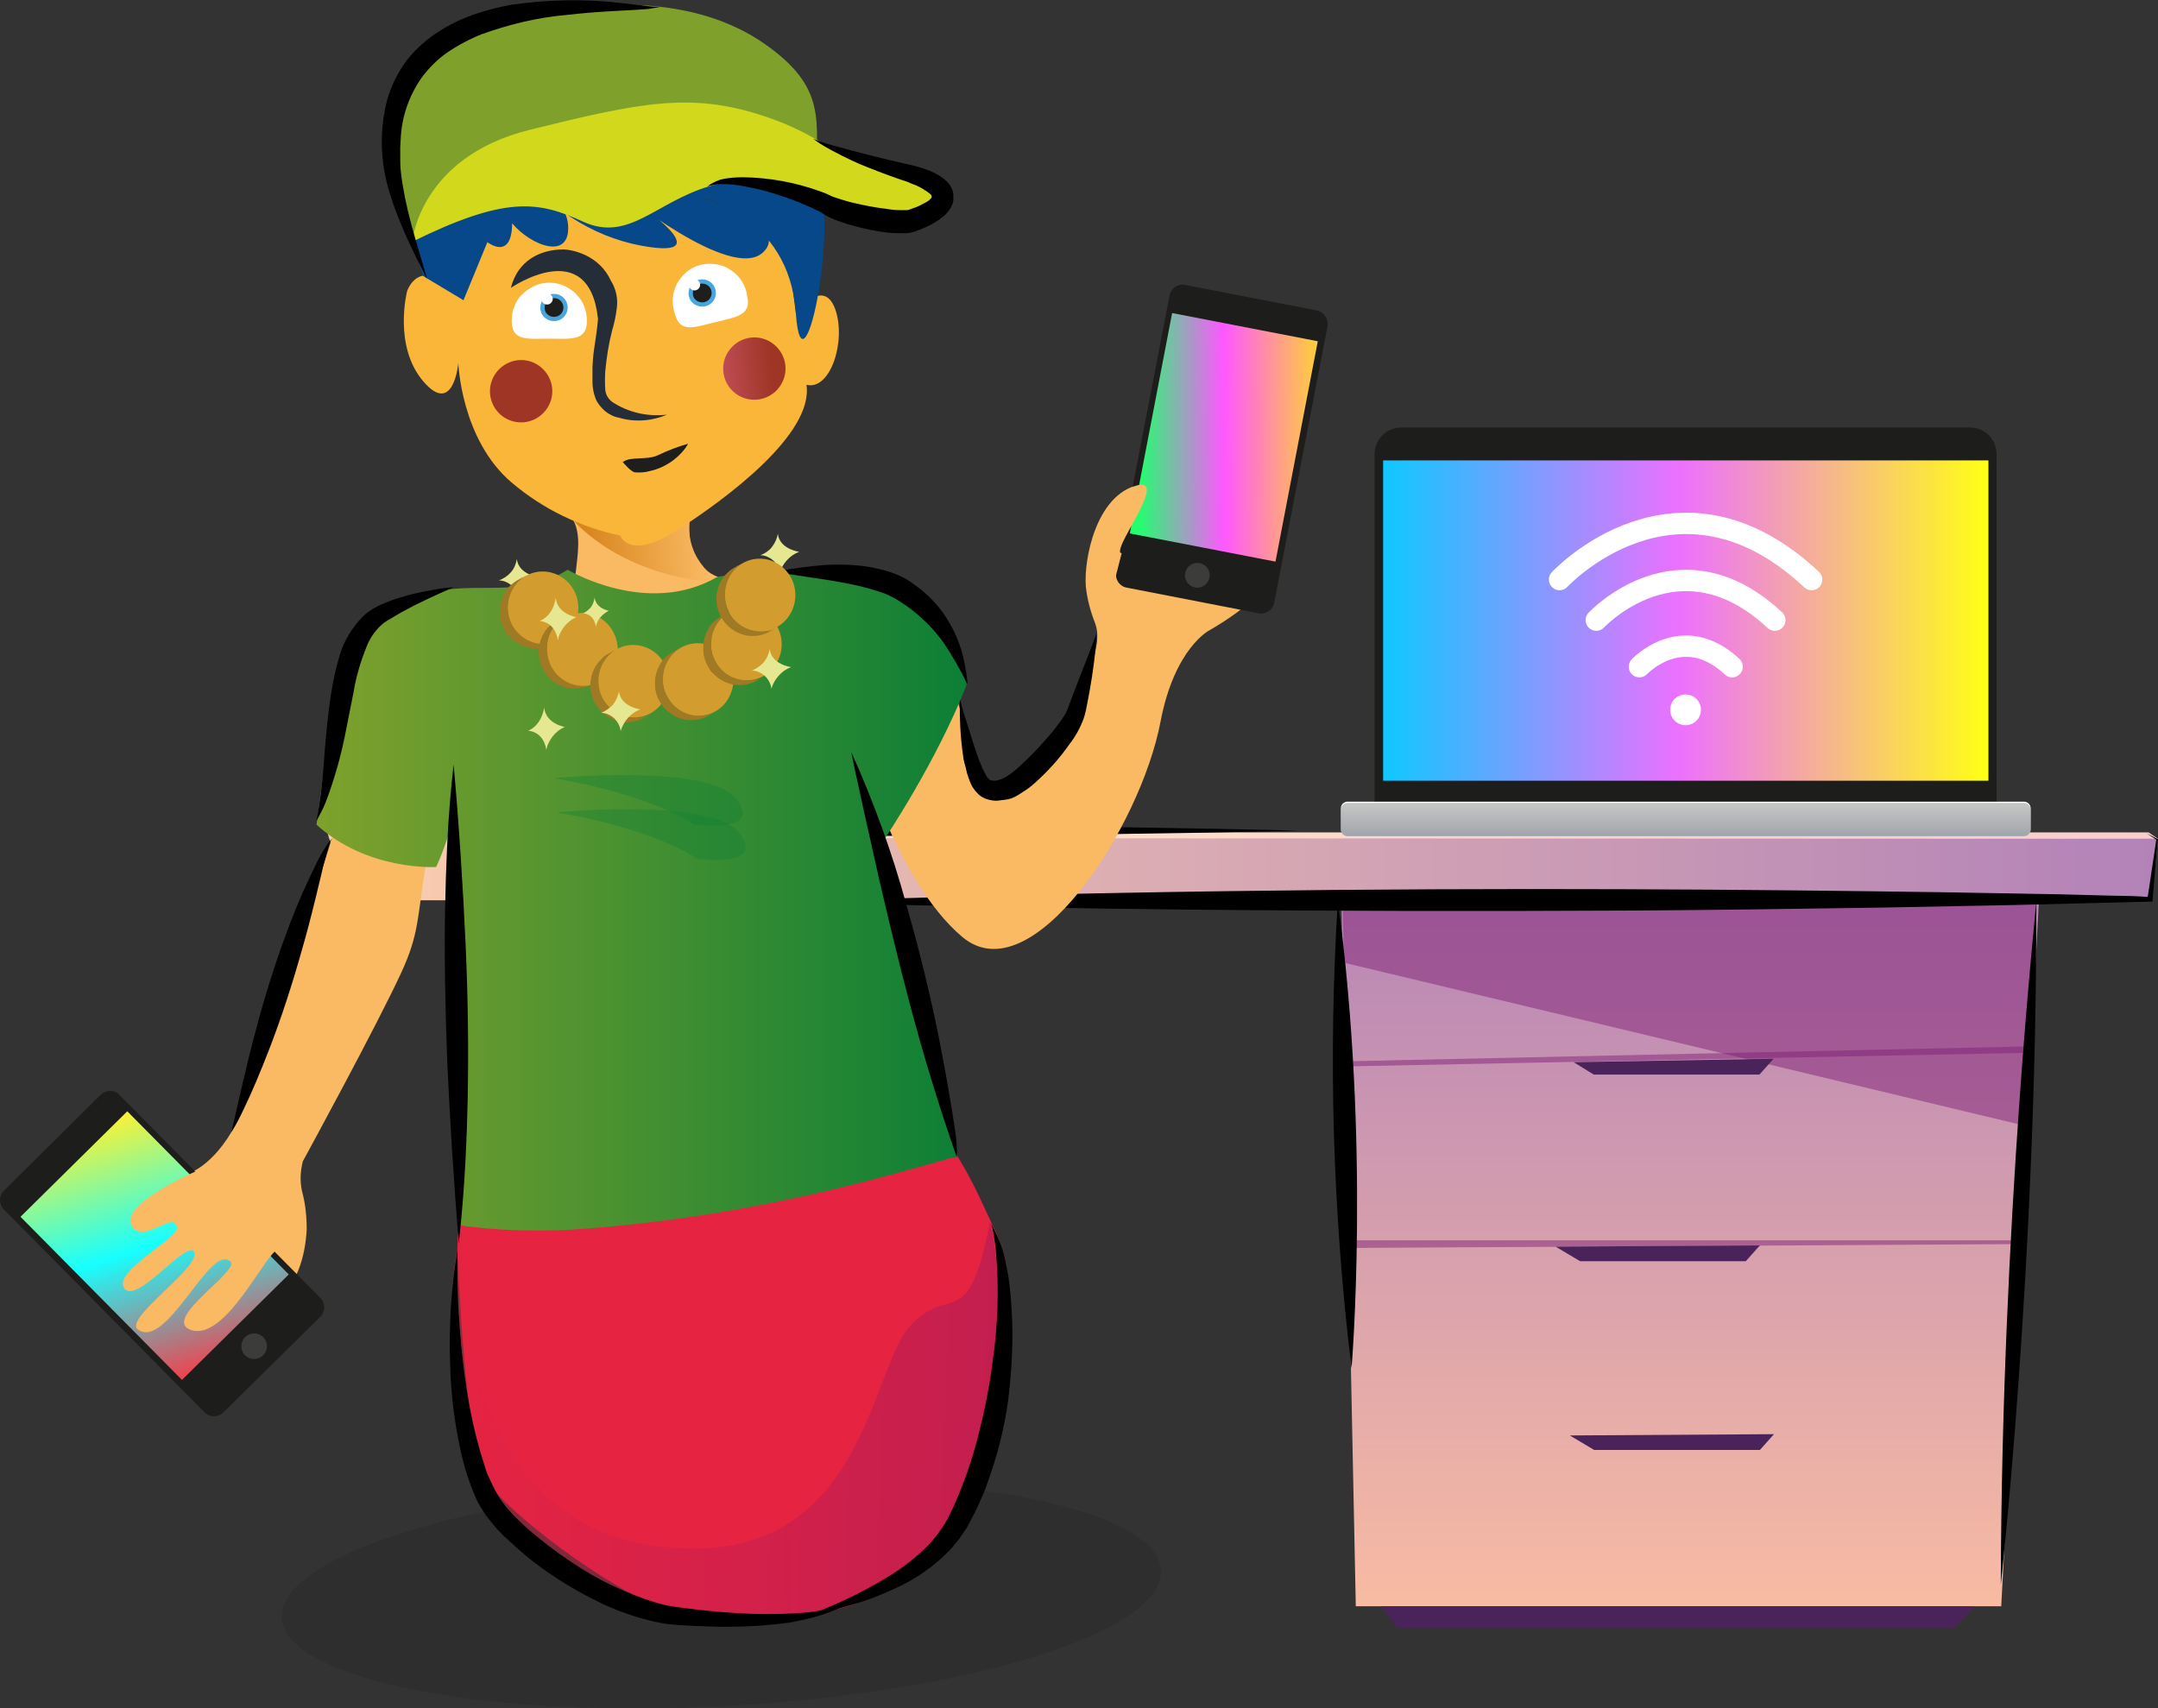 <svg xmlns="http://www.w3.org/2000/svg" xmlns:xlink="http://www.w3.org/1999/xlink" id="Layer_1" x="0px" y="0px" viewBox="0 0 505.2 400" style="enable-background:new 0 0 505.2 400;" xml:space="preserve">
<rect x="0" y="0" width="505.2" height="400" fill="#333333" stroke="none"/>
<style type="text/css">
	.st0{fill:url(#SVGID_1_);}
	.st1{fill:#4B235B;}
	.st2{fill:url(#SVGID_2_);}
	.st3{fill:url(#SVGID_3_);}
	.st4{opacity:0.5;}
	.st5{fill:#7F2175;}
	.st6{opacity:0.1;}
	.st7{fill:#E62442;}
	.st8{opacity:0.49;fill:url(#SVGID_4_);enable-background:new    ;}
	.st9{fill:#FAB963;}
	.st10{fill:url(#SVGID_5_);}
	.st11{fill:url(#SVGID_6_);}
	.st12{fill:#FAB638;}
	.st13{fill:#064889;}
	.st14{fill:url(#SVGID_7_);}
	.st15{fill:#D2D81B;}
	.st16{fill:#FFFFFF;}
	.st17{fill:#1E1E1C;stroke:#48A6DD;stroke-miterlimit:10;}
	.st18{fill:#252D38;}
	.st19{fill:#1E1E1C;}
	.st20{fill:url(#SVGID_8_);}
	.st21{fill:url(#SVGID_9_);}
	.st22{opacity:0.35;fill:#0C7F36;enable-background:new    ;}
	.st23{fill:#E6E891;}
	.st24{fill:#9F7924;}
	.st25{fill:#D29D2E;}
	.st26{fill:#1D1D1B;}
	.st27{fill:url(#SVGID_10_);}
	.st28{fill:#3C3C3B;}
	.st29{fill:url(#SVGID_11_);}
	.st30{fill:url(#SVGID_12_);}
	.st31{opacity:0.6;}
	.st32{fill:#9D9D9C;}
	.st33{fill:url(#SVGID_13_);}
	.st34{fill:none;stroke:#FFFFFF;stroke-width:5;stroke-linecap:round;stroke-miterlimit:10;}
</style>
<linearGradient id="SVGID_1_" gradientUnits="userSpaceOnUse" x1="193.512" y1="-24.097" x2="193.512" y2="151.759" gradientTransform="matrix(1 0 0 -1 202.4 351.998)">
	<stop offset="0" style="stop-color:#F8BBA3"></stop>
	<stop offset="1" style="stop-color:#B382B8"></stop>
</linearGradient>
<path class="st0" d="M313.8,200.2l3.6,175.9h151.1l9.4-175.9H313.8z"></path>
<path class="st1" d="M323.3,376.1l3.8,5.1h130.4l4.8-5.1H323.3z"></path>
<linearGradient id="SVGID_2_" gradientUnits="userSpaceOnUse" x1="-126.054" y1="149.706" x2="302.782" y2="149.706" gradientTransform="matrix(1 0 0 -1 202.4 351.998)">
	<stop offset="0" style="stop-color:#FBCFAE"></stop>
	<stop offset="1" style="stop-color:#B382B8"></stop>
</linearGradient>
<path class="st2" d="M76.3,193.8l5.2,17h422.2l1.5-14.4L76.3,193.8z"></path>
<linearGradient id="SVGID_3_" gradientUnits="userSpaceOnUse" x1="-126.054" y1="156.329" x2="302.782" y2="156.329" gradientTransform="matrix(1 0 0 -1 202.4 351.998)">
	<stop offset="0" style="stop-color:#FEE8CA"></stop>
	<stop offset="1" style="stop-color:#F9CDCC"></stop>
</linearGradient>
<path class="st3" d="M76.3,196.2l59.8-1.3H503l2.2,1.5L76.3,196.2z"></path>
<g class="st4">
	<path class="st5" d="M474.9,245l-159.9,3.5l0,1.2l159.8-3.2V245z"></path>
</g>
<g class="st4">
	<path class="st5" d="M472.6,290.4H315.9l0,1.8l156.6-0.9L472.6,290.4z"></path>
</g>
<g class="st4">
	<path class="st5" d="M314.3,210.9l162.6,0.2l-2.8,52.5l-159.5-38.2L314.3,210.9z"></path>
</g>
<path class="st1" d="M364.2,291.9l5.7,3.4h38.8l3.3-3.7L364.2,291.9z"></path>
<path class="st1" d="M368.4,248.7l4.7,2.9h38.8l3.3-3.7L368.4,248.7z"></path>
<path class="st1" d="M367.5,336.1l5.7,3.4h38.8l3.3-3.7L367.5,336.1z"></path>
<path d="M468.4,371c0,0,8.5-76.3,8.3-159.8C476.8,211.2,468.6,286.2,468.4,371z"></path>
<path d="M316.4,320.4c0,0,4.5-52.6-3.2-109.5C310.9,247.5,312,284.1,316.4,320.4L316.4,320.4z"></path>
<path d="M502.5,195.1l2.3,1.5l-2,13.4l-1.6-0.1l-2.3-0.1l-5-0.1l-11.5-0.3l-28.2-0.5c-21-0.3-46.2-0.6-74.3-0.7  c-56.3-0.2-124.5,0.4-194.9,3c0,0,37,1.2,95.3,1.8c29.2,0.3,63.7,0.4,101.5,0.2c18.9-0.1,38.7-0.4,59.1-0.7l31-0.6l32-0.8  c0.4-4.8,0.8-9.7,1.3-14.6L502.5,195.1z"></path>
<path d="M304.1,194.5c0,0-108.3-3-226.1,0C78,194.5,184.4,197.3,304.1,194.5z"></path>
<path class="st6" d="M170.3,399.4c56.8-3.1,102.3-17.3,101.5-31.8C271,353.2,224.3,344,167.5,347c-56.8,3.1-102.3,17.3-101.5,31.8  C66.8,393.3,113.5,402.5,170.3,399.4z"></path>
<path class="st7" d="M107.2,295.2c0,0,1.6,42.6,6.6,51.2c5,8.6,40.7,35.3,54.3,33.3c13.6-2,28.2,1.3,46.7-11.6  c18.5-12.9,23.8-68,18.5-79.2c-3.2-6.8-5.2-11.7-9.1-18.1c0,0-96.4,16.2-107.5,9.3C105.5,273.1,107.2,295.2,107.2,295.2z"></path>
<linearGradient id="SVGID_4_" gradientUnits="userSpaceOnUse" x1="-94.995" y1="22.777" x2="33.6" y2="17.634" gradientTransform="matrix(1 0 0 -1 202.4 351.998)">
	<stop offset="0" style="stop-color:#E62442"></stop>
	<stop offset="1" style="stop-color:#9E195D"></stop>
</linearGradient>
<path class="st8" d="M231.8,285.9c0,0,20.8,94.9-60.7,94.1s-63.9-88.5-63.9-88.5s-1.1,62.2,43.5,70c51,8.9,52.4-39.7,62.1-50.7  C222.4,299.9,226.5,313.2,231.8,285.9z"></path>
<g>
	<path d="M236.8,306.2l-0.2-2.8c-0.1-0.9-0.2-1.9-0.3-2.8c-0.2-1.9-0.6-3.7-1-5.6c-0.6-3-1.9-5.9-3.3-8.6c0,0.1,0.1,0.2,0.1,0.3   c0.3,1,0.4,1.9,0.6,2.9c0.2,1.1,0.4,2.5,0.5,4c0.7,8.4,0.4,16.8-0.8,25.1c-0.7,5.6-1.8,11.2-3.2,16.7c-1.5,6.2-3.6,12.1-6.2,17.9   c-0.4,0.7-0.7,1.5-1.1,2.2c-0.4,0.7-0.8,1.4-1.2,2l-1.4,2l-1.6,1.9c-2.4,2.5-5.1,4.7-7.9,6.6c-6.2,4-12.9,7.3-19.8,9.9   c0,0,0.9-0.1,2.4-0.4c1.6-0.3,3.9-0.8,6.9-1.7c3.6-1,7.1-2.4,10.5-4c4.6-2.1,8.8-5,12.3-8.6c0.5-0.5,1-1,1.4-1.6   c0.5-0.6,1-1.1,1.4-1.8l1.3-1.9c0.4-0.6,0.7-1.3,1.1-2c0.7-1.3,1.4-2.7,2-4.1c0.6-1.4,1.3-2.8,1.8-4.4c2.3-6.3,4-12.8,4.9-19.4   C236.9,320.6,237.3,313.4,236.8,306.2z"></path>
</g>
<path d="M199.3,375l-0.8,0.3c-0.5,0.2-1.3,0.5-2.3,0.8c-3,0.9-6.1,1.4-9.2,1.6c-4.9,0.3-9.7,0.3-14.6,0c-2.8-0.2-5.8-0.4-9-0.8  c-1.6-0.2-3.3-0.4-4.9-0.6l-2.4-0.4l-2.4-0.6c-7.1-2.2-13.9-5.4-20-9.6c-3.5-2.3-6.7-4.8-9.9-7.5c-3.1-2.8-6.2-5.8-8-9.5  c-0.5-0.9-0.9-1.9-1.4-2.9c-0.5-1-0.8-2.1-1.1-3.1c-0.7-2.1-1.3-4.3-1.9-6.6c-1.1-4.5-2-9.2-2.6-13.9c-1.3-9.8-1.9-19.7-1.7-29.6  l-0.5,3.3c-0.3,2.1-0.7,5.3-1,9.4c-0.3,4.9-0.4,9.9-0.2,14.8c0.2,6.5,1,13,2.4,19.4c0.8,3.8,2,7.5,3.5,11c0.4,1,0.9,1.9,1.5,2.8  c0.3,0.5,0.6,0.9,0.9,1.4l1,1.3c1.3,1.7,2.8,3.3,4.4,4.7c3.2,3,6.6,5.8,10.3,8.2c3.8,2.6,7.8,4.8,12,6.8c4.4,2,9,3.5,13.8,4.4  c1.2,0.2,2.5,0.3,3.7,0.4l3.6,0.2c2.4,0.1,4.9,0.2,7.4,0.2c5,0,10-0.3,15-1C189.9,379,195,377.7,199.3,375z"></path>
<path class="st9" d="M295.4,133.7c-3.4-3.1-8.6,4.4-10,1.5c-2.8-1.8,13.3-11.8,10.3-15.7c-3.1-4.1-12.7,11.9-15.2,10.2  c-3.1-2.9,14.5-17.4,10.6-19.6c-7.1-4.1-14.1,20.7-19.1,18.3c-4.6-1,15-16.4,7.3-18.2c-8.5-2-13.9,18.6-16.7,19.3  c-3.1,0.2,11-17.6,3.8-15.9c-9.9,2.4-12.4,17.5-11.9,23.7c0.3,3,1.1,5.9,2.2,8.7c0.8,2.2-0.1,6.7-1.8,12.4  c-3,9.9-13.1,29.8-20.2,28.8c-9.3-1.4-7.7-29.8-19.4-40.4c-9.5-8.6-21.6-12.3-38.2-10.8c-19.9,1.9-15.3-16.6-15.3-16.6  s-15.5-0.8-27.9,1.9c2.4,3.6,1.2,9.2,0.9,12.6c-0.3,3.7-8.9,6.8-12.9,7.7c-4,0.9-14.4,0-24.3,1.8c-17.5,3-12.7,27.9-17.2,43.8  c-4.6,16.3-10.1,31-10.1,31c-6.1,12.8-10.4,26.4-12.9,40.3c-5.3,13.3-12.5,15.9-12.5,15.9s-18.1,7.9-14,12.8c2.9,3.5,9-3.4,10.1-0.5  c2.6,2.1-14.6,10.4-12.2,14.6c2.6,4.4,14.1-10.5,16.3-8.6c2.7,3.2-16.6,15.8-13,18.4c6.5,4.8,16.6-19.1,21.2-16.2  c4.4,1.5-16.3,13.7-8.8,16.3c8.2,2.9,16.1-17.1,19-17.5c3.1,0.2-6.4,14.5,0.2,11.1c5.8-3,7.8-10.8,8.1-17c0-3-0.3-6-1.1-8.9  c-0.5-2.3-0.4-4.7,0.2-7c0.4-0.7,0.6-1.1,0.6-1.1S88.3,240,94,227.6c4.1-8.9,3.7-12.8,5.5-24c0.5-3.3,5.4-20.3,5.8-23.6  c0.4-3.5,0.1-6.6,3.2-6.2c4,0.6-0.4,24.3,2.3,38.9c2.8,15.2,0.6,35.1,0.1,59.9l38.6-1.5c13.1-8.8,27.6-17.2,40.1-22.1  c6.9-3.2,14-5.8,21.2-8c-4.4-13-8.8-23.3-10.3-29.9c-4.1-17.7,0.6-23.7-4.9-39.4c-1.2-3.5,3.2-5.8,4.3-0.1c0,0,9.2,34.2,25.4,47.8  s41.7-25.6,46.4-50.5c3.3-17.2,11.4-21.3,11.4-21.3S300.1,138.1,295.4,133.7z"></path>
<linearGradient id="SVGID_5_" gradientUnits="userSpaceOnUse" x1="-37.306" y1="224.312" x2="-70.432" y2="220.999" gradientTransform="matrix(1 0 0 -1 202.4 351.998)">
	<stop offset="0" style="stop-color:#FAB963"></stop>
	<stop offset="1" style="stop-color:#D17C10"></stop>
</linearGradient>
<path class="st10" d="M134.4,122c0,0,11.1,13.3,34.6,14.4c0,0-8.6-4.5-7.6-14.6C161.9,117.6,134.4,122,134.4,122z"></path>
<linearGradient id="SVGID_6_" gradientUnits="userSpaceOnUse" x1="-128.308" y1="141.26" x2="23.858" y2="141.26" gradientTransform="matrix(1 0 0 -1 202.4 351.998)">
	<stop offset="0" style="stop-color:#7FA12C"></stop>
	<stop offset="1" style="stop-color:#0C7F36"></stop>
</linearGradient>
<path class="st11" d="M224,270.8c-7.7-28.5-23.4-91.8-23.4-91.8l6.5,17.4c0,0,12.2-18.1,19.2-36.1c-11.7-35.6-58.4-25.2-58.4-25.2  c-16.4,9.5-35-1.7-35-1.7c-12.5,7.8-22.1,1.2-38.2,6.9c-13.8,4.9-15.8,16.8-20.6,52.8c12,10.9,28,9.9,28,9.9s2.2-4.4,4.1-11.8  c1.9-7.4,1.2,95.7,1.2,95.7c8.8,1.2,17.7,1.5,26.6,1C180.4,284.8,215.4,272.8,224,270.8z"></path>
<path class="st12" d="M126.2,33.9c0,0,1.4,4.4,46.9,18.7c14.1,2.6,12.2,12.9,12.2,12.9l1,7.7c0,0,6.4-8.4,9.2-0.9  c2.7,7.5-1.1,19.2-6.7,17.8c1.7,11.5-18.8,26.7-30.2,34c-11.4,7.3-13.4,1.3-13.4,1.3c-9.4-2-18.1-6.2-25.4-12.4  c-11.9-10.1-12.5-28-12.5-28s-1.1,12.6-8.2,4.3s-3.8-21.1-3.8-21.1s2.6-8.4,11.5,0L104,55.8C104,55.8,119.8,61.6,126.2,33.9z"></path>
<path class="st13" d="M117.6,34.7c4.2,6.4,9.6,11.9,16,16.1c5,3.3,10.6,5.6,16.4,6.7c21.4,4-4.6-12.5-4.6-12.5s25.6,20.8,33.1,14.2  c7.4-6.6-15.2-13.2-15.2-13.2s21.4,4.1,23,27.2c1.6,23.1,11.5-25.5,3.8-34.2c-7.7-8.7-9.3-16.9-9.3-16.9s-27.1-8.8-56.6-3.3  c-29.6,5.5-31.6,7.3-31.7,16.4C92.3,44.3,99,64.6,99,64.6l9.5,5.7l5.6-13.6c0,0,5.7,4.5,5.8-4.4c4.4,5.2,13.6,8.8,13.1,0.5  S117.6,34.7,117.6,34.7z"></path>
<linearGradient id="SVGID_7_" gradientUnits="userSpaceOnUse" x1="-81546.805" y1="-7822.925" x2="-90502.109" y2="-8718.426" gradientTransform="matrix(1 0 0 -1 202.4 351.998)">
	<stop offset="0" style="stop-color:#7FA12C"></stop>
	<stop offset="1" style="stop-color:#0C7F36"></stop>
</linearGradient>
<path class="st14" d="M107.3,8c0,0-18.1,11.2-14.8,27.1c3.4,16,3.3,21.6,3.3,21.6s25.6-47.5,95.4-15.1c-0.3-13,2.8-20.9-12.3-31.4  C163.8-0.3,139.7-2.6,107.3,8z"></path>
<path class="st15" d="M96.5,56.6c0,0,1.7-19.8,27.5-26.2c25.8-6.4,37.6-8.8,54.3-3.4c16.7,5.4,17,11.3,32,14  c15,2.8,6.6,15.3-9.6,9.9c-16.1-5.4-22.1-11.1-34.6-7.3c-12.6,3.7-18.9,13.2-29.6,8.3C125.9,47,118.3,45.9,96.5,56.6z"></path>
<path class="st16" d="M119.8,75.2c0-1.2,0.1-2.3,0.6-3.4c0.4-1.1,1-2.1,1.9-2.9c0.8-0.8,1.8-1.5,2.9-2c1.1-0.5,2.2-0.7,3.4-0.7  c1.2,0,2.3,0.2,3.4,0.7c1.1,0.5,2.1,1.1,2.9,2c0.8,0.8,1.5,1.8,1.9,2.9c0.4,1.1,0.6,2.3,0.6,3.4c0,4.8-4.1,4.1-8.9,4.1  S119.8,80,119.8,75.2z"></path>
<path class="st16" d="M158,73.5c-0.4-1.2-0.6-2.4-0.5-3.6c0.1-1.2,0.4-2.4,1-3.5c0.6-1.1,1.4-2,2.3-2.8c1-0.8,2.1-1.3,3.3-1.6  c1.2-0.3,2.4-0.3,3.7-0.1c1.2,0.2,2.4,0.7,3.4,1.4c1,0.7,1.9,1.6,2.5,2.6s1.1,2.2,1.2,3.4c1.2,4.7-3,5-7.7,6.2  C162.6,76.6,159.2,78.1,158,73.5z"></path>
<path class="st17" d="M164.4,71.3c1.5,0,2.7-1.2,2.7-2.7c0-1.5-1.2-2.7-2.7-2.7c-1.5,0-2.7,1.2-2.7,2.7  C161.6,70.1,162.9,71.3,164.4,71.3z"></path>
<path class="st16" d="M162.6,68c0.7,0,1.3-0.6,1.3-1.3c0-0.7-0.6-1.3-1.3-1.3c-0.7,0-1.3,0.6-1.3,1.3C161.3,67.4,161.9,68,162.6,68z  "></path>
<path class="st17" d="M129.7,74.7c1.5,0,2.7-1.2,2.7-2.7c0-1.5-1.2-2.7-2.7-2.7c-1.5,0-2.7,1.2-2.7,2.7  C126.9,73.5,128.2,74.7,129.7,74.7z"></path>
<path class="st16" d="M128.1,71.3c0.7,0,1.3-0.6,1.3-1.3c0-0.7-0.6-1.3-1.3-1.3c-0.7,0-1.3,0.6-1.3,1.3  C126.7,70.7,127.3,71.3,128.1,71.3z"></path>
<path class="st18" d="M119.6,67.4c0,0,18.3-12.6,20.4,7.3c-0.5,5.5-1.1,6.7-1.3,11.3c0,1.2,0,2.3,0,3.5c0,1.4,0.3,2.7,0.8,4  c0.5,1.1,1.3,2,2.2,2.8c0.9,0.7,2,1.3,3.2,1.5c3.7,1.1,7.7,0.8,11.2-0.7c-4.5,0.5-9-0.5-12.8-3c-0.9-0.7-1.5-1.7-1.6-2.8  c-0.1-1.5-0.1-3,0-4.4c0.3-3.2,0.8-6.4,1.6-9.5c0.5-1.7,0.9-3.5,1.1-5.3c0.3-2.2-0.2-4.5-1.4-6.4c-2.7-5.9-8.8-7.2-11-7.3  C126.3,58.4,121.2,61.1,119.6,67.4z"></path>
<path class="st19" d="M145.8,108.2c0,0,2,2.4,2.9,2.4c1.2,0.1,2.3,0,3.4-0.3c1.9-0.4,3.6-1.2,5.2-2.3c1.5-1.1,2.9-2.5,3.8-4.1  c-2.5,0.7-4.8,1.6-7.1,2.7C151.5,107.8,147.4,106.8,145.8,108.2z"></path>
<linearGradient id="SVGID_8_" gradientUnits="userSpaceOnUse" x1="-21.705" y1="266.119" x2="-36.352" y2="264.654" gradientTransform="matrix(1 0 0 -1 202.4 351.998)">
	<stop offset="0" style="stop-color:#9E3525"></stop>
	<stop offset="1" style="stop-color:#C75260"></stop>
</linearGradient>
<path class="st20" d="M176.6,93.6c4,0,7.3-3.3,7.3-7.3c0-4-3.3-7.3-7.3-7.3c-4,0-7.3,3.3-7.3,7.3C169.3,90.3,172.5,93.6,176.6,93.6z  "></path>
<linearGradient id="SVGID_9_" gradientUnits="userSpaceOnUse" x1="12668.017" y1="260.465" x2="12864.017" y2="260.465" gradientTransform="matrix(1 0 0 -1 202.4 351.998)">
	<stop offset="0" style="stop-color:#9E3525"></stop>
	<stop offset="1" style="stop-color:#C75260"></stop>
</linearGradient>
<path class="st21" d="M122,98.9c4,0,7.3-3.3,7.3-7.3s-3.3-7.3-7.3-7.3c-4,0-7.3,3.3-7.3,7.3S117.9,98.9,122,98.9z"></path>
<path class="st22" d="M129.6,182.2c0,0,36.1-3.5,42.7,4.8c6.6,8.3-9.8,6.1-9.8,6.1S153.4,186.3,129.6,182.2z"></path>
<path class="st22" d="M130.3,190.2c0,0,36.1-3.5,42.7,4.8c6.6,8.3-9.8,6.1-9.8,6.1S154.2,194.3,130.3,190.2z"></path>
<path class="st23" d="M116.8,135.9c1.1,0,2.2,0.5,3.1,1.3c0.8,0.8,1.4,1.9,1.5,3c0.3-1.1,0.9-2.2,1.7-3.1c0.8-0.9,1.8-1.6,2.9-2  c0,0-4.6-0.6-5-4.2c-0.2,1.1-0.6,2.2-1.4,3.1C118.9,134.8,117.9,135.5,116.8,135.9L116.8,135.9z"></path>
<path class="st24" d="M123.7,134.6l-1.9,0.9c-1.8,0.9-3.2,2.3-4,4.1s-1,3.8-0.5,5.7c0.5,1.9,1.6,3.6,3.2,4.7  c1.6,1.2,3.5,1.7,5.5,1.6c1-0.1,1.9-0.3,2.8-0.7l1.9-0.9c-0.9,0.4-1.8,0.7-2.8,0.7c-2,0.1-3.9-0.5-5.5-1.6c-1.6-1.2-2.7-2.8-3.2-4.7  c-0.5-1.9-0.3-3.9,0.5-5.7C120.5,137,121.9,135.5,123.7,134.6L123.7,134.6z"></path>
<path class="st24" d="M123.7,134.6l-1.9,0.9h-0.1L123.7,134.6L123.7,134.6z"></path>
<path class="st24" d="M123.6,134.7l-1.9,0.9c-0.3,0.2-0.6,0.3-1,0.5l1.9-0.9C123,135,123.3,134.8,123.6,134.7"></path>
<path class="st24" d="M122.7,135.2l-1.9,0.9c-0.4,0.3-0.7,0.5-1,0.8l1.9-0.9C121.9,135.7,122.3,135.4,122.7,135.2"></path>
<path class="st24" d="M121.6,136l-1.9,0.9c-0.6,0.5-1.1,1.1-1.5,1.8l1.9-0.9C120.6,137.1,121.1,136.5,121.6,136z"></path>
<path class="st24" d="M120.2,137.8l-1.9,0.9c-0.3,0.5-0.5,1-0.7,1.5l1.9-0.9C119.6,138.8,119.9,138.3,120.2,137.8"></path>
<path class="st24" d="M119.5,139.3l-1.9,0.9c-0.3,0.7-0.4,1.5-0.5,2.3l1.9-0.9C119,140.8,119.2,140,119.5,139.3"></path>
<path class="st24" d="M119,141.6l-1.9,0.9c0,0.4,0,0.9,0,1.3l1.9-0.9C118.9,142.4,118.9,142,119,141.6"></path>
<path class="st24" d="M119,142.9l-1.9,0.9c0,0,0,0.1,0,0.1c0,0.3,0.1,0.7,0.1,1l1.9-0.9c-0.1-0.3-0.1-0.7-0.1-1  C118.9,143,118.9,142.9,119,142.9"></path>
<path class="st24" d="M119.1,144l-2,0.9c0.1,0.3,0.2,0.7,0.3,1l1.9-0.9C119.2,144.7,119.1,144.4,119.1,144"></path>
<path class="st24" d="M119.4,145.1l-1.9,0.9c0.1,0.3,0.2,0.7,0.4,1l1.9-0.9C119.6,145.7,119.5,145.4,119.4,145.1z"></path>
<path class="st24" d="M119.8,146.1l-1.9,0.9c0.2,0.3,0.3,0.7,0.6,1l1.9-0.9C120.1,146.7,119.9,146.4,119.8,146.1"></path>
<path class="st24" d="M120.3,147l-1.9,0.9c0.2,0.4,0.5,0.8,0.8,1.1l1.9-0.9C120.9,147.8,120.6,147.4,120.3,147"></path>
<path class="st24" d="M121.2,148.1l-1.9,0.9c0.8,0.9,1.9,1.7,3.1,2.2c1.2,0.5,2.4,0.7,3.7,0.6c1-0.1,1.9-0.3,2.8-0.7l1.9-0.9  c-0.9,0.4-1.8,0.7-2.8,0.7c-1.3,0.1-2.5-0.1-3.7-0.6C123,149.8,122,149.1,121.2,148.1"></path>
<path class="st25" d="M128.5,150.7c4.5-0.7,7.5-5.1,6.8-9.7s-5-7.8-9.5-7.1c-4.5,0.7-7.5,5.1-6.8,9.7S124,151.4,128.5,150.7z"></path>
<path class="st24" d="M132.8,144.1l-1.9,0.9c-1.8,0.9-3.2,2.3-4,4.1c-0.8,1.8-1,3.8-0.5,5.7c0.5,1.9,1.6,3.6,3.2,4.7  c1.6,1.2,3.5,1.7,5.5,1.6c1-0.1,1.9-0.3,2.8-0.7l1.9-0.9c-0.9,0.4-1.8,0.7-2.8,0.7c-2,0.1-3.9-0.5-5.5-1.6c-1.6-1.2-2.7-2.8-3.2-4.7  c-0.5-1.9-0.3-3.9,0.5-5.7C129.7,146.4,131.1,145,132.8,144.1L132.8,144.1z"></path>
<path class="st24" d="M132.8,144.1l-1.9,0.9h-0.1L132.8,144.1L132.8,144.1"></path>
<path class="st24" d="M132.8,144.1l-1.9,0.9c-0.3,0.2-0.6,0.3-1,0.5l1.9-0.9C132.1,144.5,132.5,144.3,132.8,144.1"></path>
<path class="st24" d="M131.8,144.7l-1.9,0.9c-0.4,0.2-0.7,0.5-1,0.8l1.9-0.9C131.1,145.2,131.5,144.9,131.8,144.7"></path>
<path class="st24" d="M130.8,145.5l-1.9,0.9c-0.6,0.5-1.1,1.1-1.5,1.8l1.9-0.9C129.7,146.6,130.2,146,130.8,145.5z"></path>
<path class="st24" d="M129.3,147.3l-1.9,0.9c-0.3,0.5-0.5,1-0.7,1.5l1.9-0.9C128.8,148.2,129.1,147.7,129.3,147.3"></path>
<path class="st24" d="M128.6,148.8l-1.9,0.9c-0.3,0.7-0.4,1.5-0.5,2.3l1.9-0.9C128.2,150.3,128.4,149.5,128.6,148.8z"></path>
<path class="st24" d="M128.1,151l-1.9,0.9c0,0.4,0,0.9,0,1.3l1.9-0.9C128.1,151.9,128.1,151.5,128.1,151"></path>
<path class="st24" d="M128.1,152.4l-1.9,0.9c0,0,0,0.1,0,0.1c0,0.3,0.1,0.7,0.1,1l1.9-0.9c-0.1-0.3-0.1-0.7-0.2-1  C128.1,152.5,128.1,152.4,128.1,152.4"></path>
<path class="st24" d="M128.3,153.5l-1.9,0.9c0.1,0.3,0.2,0.7,0.3,1l1.9-0.9C128.4,154.2,128.3,153.9,128.3,153.5"></path>
<path class="st24" d="M128.6,154.5l-1.9,0.9c0.1,0.3,0.2,0.7,0.4,1l1.9-0.9C128.8,155.2,128.7,154.9,128.6,154.5"></path>
<path class="st24" d="M128.9,155.5l-1.9,0.9c0.2,0.3,0.3,0.7,0.6,1l1.9-0.9C129.3,156.2,129.1,155.9,128.9,155.5"></path>
<path class="st24" d="M129.5,156.5l-1.9,0.9c0.2,0.4,0.5,0.8,0.8,1.1l1.9-0.9C130,157.3,129.7,156.9,129.5,156.5z"></path>
<path class="st24" d="M130.3,157.6l-1.9,0.9c0.8,0.9,1.9,1.7,3.1,2.1c1.2,0.5,2.4,0.7,3.7,0.6c1-0.1,1.9-0.3,2.8-0.7l1.9-0.9  c-1.6,0.7-3.4,1-5.1,0.6C133,159.8,131.5,158.9,130.3,157.6"></path>
<path class="st25" d="M137.7,160.5c4.5-0.7,7.6-5.1,6.8-9.8c-0.8-4.7-5-7.8-9.5-7.1s-7.6,5.1-6.8,9.8  C128.9,158,133.2,161.2,137.7,160.5z"></path>
<path class="st24" d="M144.9,151.9l-1.9,0.9c-1.8,0.9-3.2,2.3-4,4.1c-0.8,1.8-1,3.8-0.5,5.7c0.5,1.9,1.6,3.6,3.2,4.7  c1.6,1.2,3.5,1.7,5.5,1.7c1-0.1,1.9-0.3,2.8-0.7l1.9-0.9c-0.9,0.4-1.8,0.7-2.8,0.7c-2,0.1-3.9-0.5-5.5-1.6c-1.6-1.2-2.7-2.8-3.2-4.7  c-0.5-1.9-0.3-3.9,0.5-5.7C141.7,154.2,143.2,152.7,144.9,151.9L144.9,151.9z"></path>
<path class="st24" d="M144.9,151.9l-1.9,0.9h-0.1L144.9,151.9L144.9,151.9z"></path>
<path class="st24" d="M144.9,151.9l-1.9,0.9c-0.3,0.2-0.6,0.3-1,0.5l1.9-0.9C144.2,152.2,144.5,152.1,144.9,151.9"></path>
<path class="st24" d="M143.9,152.4l-1.9,0.9c-0.4,0.2-0.7,0.5-1,0.8l1.9-0.9C143.2,153,143.5,152.7,143.9,152.4"></path>
<path class="st24" d="M142.9,153.3l-1.9,0.9c-0.6,0.5-1.1,1.1-1.5,1.8l1.9-0.9C141.8,154.4,142.3,153.8,142.9,153.3z"></path>
<path class="st24" d="M141.4,155l-1.9,0.9c-0.3,0.5-0.5,1-0.7,1.5l1.9-0.9C140.9,156,141.1,155.5,141.4,155"></path>
<path class="st24" d="M140.7,156.5l-1.9,0.9c-0.3,0.7-0.4,1.5-0.5,2.3l1.9-0.9C140.3,158,140.4,157.3,140.7,156.5"></path>
<path class="st24" d="M140.2,158.8l-1.9,0.9c0,0.4,0,0.9,0,1.3l1.9-0.9C140.2,159.7,140.2,159.3,140.2,158.8"></path>
<path class="st24" d="M140.2,160.1l-1.9,0.9c0,0,0,0.1,0,0.1c0,0.3,0.1,0.7,0.1,1l1.9-0.9c-0.1-0.3-0.1-0.7-0.2-1L140.2,160.1"></path>
<path class="st24" d="M140.4,161.3l-1.9,0.9c0.1,0.3,0.2,0.7,0.3,1l1.9-0.9C140.5,162,140.4,161.6,140.4,161.3"></path>
<path class="st24" d="M140.6,162.3l-1.9,0.9c0.1,0.3,0.2,0.7,0.4,1l1.9-0.9C140.9,163,140.7,162.6,140.6,162.3"></path>
<path class="st24" d="M141,163.3l-1.9,0.9c0.2,0.3,0.3,0.7,0.6,1l1.9-0.9C141.4,164,141.2,163.6,141,163.3"></path>
<path class="st24" d="M141.6,164.3l-1.9,0.9c0.2,0.4,0.5,0.8,0.8,1.1l1.9-0.9C142.1,165,141.8,164.7,141.6,164.3"></path>
<path class="st24" d="M142.4,165.4l-1.9,0.9c0.8,0.9,1.9,1.7,3.1,2.2c1.2,0.5,2.4,0.7,3.7,0.6c1-0.1,1.9-0.3,2.8-0.7l1.9-0.9  c-0.9,0.4-1.8,0.7-2.8,0.7c-1.3,0.1-2.5-0.1-3.7-0.6C144.3,167,143.3,166.3,142.4,165.4"></path>
<path class="st25" d="M149.7,167.9c4.5-0.7,7.5-5.1,6.8-9.7s-5-7.8-9.5-7.1c-4.5,0.7-7.5,5.1-6.8,9.7S145.2,168.6,149.7,167.9z"></path>
<path class="st24" d="M160,151.4l-1.9,0.9c-1.8,0.9-3.2,2.3-4,4.1c-0.8,1.8-1,3.8-0.5,5.7c0.5,1.9,1.6,3.6,3.2,4.7  c1.6,1.2,3.5,1.7,5.5,1.7c1-0.1,1.9-0.3,2.8-0.7l1.9-0.9c-0.9,0.4-1.8,0.7-2.8,0.7c-2,0.1-3.9-0.5-5.5-1.7c-1.6-1.2-2.7-2.8-3.2-4.7  c-0.5-1.9-0.3-3.9,0.5-5.7C156.9,153.8,158.3,152.3,160,151.4L160,151.4z"></path>
<path class="st24" d="M160,151.4l-1.9,0.9H158L160,151.4L160,151.4z"></path>
<path class="st24" d="M160,151.5l-1.9,0.9c-0.3,0.2-0.6,0.3-1,0.5l1.9-0.9C159.3,151.8,159.6,151.6,160,151.5z"></path>
<path class="st24" d="M159,152l-1.9,0.9c-0.4,0.2-0.7,0.5-1,0.8l1.9-0.9C158.3,152.5,158.6,152.3,159,152z"></path>
<path class="st24" d="M158,152.8l-1.9,0.9c-0.6,0.5-1.1,1.1-1.5,1.8l1.9-0.9C156.9,154,157.4,153.4,158,152.8z"></path>
<path class="st24" d="M156.5,154.6l-1.9,0.9c-0.3,0.5-0.5,1-0.7,1.5l1.9-0.9C156,155.6,156.2,155.1,156.5,154.6"></path>
<path class="st24" d="M155.8,156.1l-1.9,0.9c-0.3,0.7-0.4,1.5-0.5,2.3l1.9-0.9C155.4,157.6,155.5,156.8,155.8,156.1"></path>
<path class="st24" d="M155.3,158.4l-1.9,0.9c0,0.4,0,0.9,0,1.3l1.9-0.9C155.3,159.3,155.3,158.8,155.3,158.4"></path>
<path class="st24" d="M155.3,159.7l-1.9,0.9c0,0,0,0.1,0,0.1c0,0.3,0.1,0.7,0.1,1l1.9-0.9c-0.1-0.3-0.1-0.7-0.1-1  C155.3,159.8,155.3,159.8,155.3,159.7z"></path>
<path class="st24" d="M155.4,160.9l-1.9,0.9c0.1,0.3,0.2,0.7,0.3,1l1.9-0.9C155.6,161.5,155.5,161.2,155.4,160.9z"></path>
<path class="st24" d="M155.7,161.9l-1.9,0.9c0.1,0.3,0.2,0.7,0.4,1l1.9-0.9C156,162.5,155.8,162.2,155.7,161.9"></path>
<path class="st24" d="M156.1,162.9l-1.9,0.9c0.2,0.3,0.4,0.7,0.6,1l1.9-0.9C156.5,163.5,156.3,163.2,156.1,162.9"></path>
<path class="st24" d="M156.7,163.8l-1.9,0.9c0.2,0.4,0.5,0.8,0.8,1.1l1.9-0.9C157.2,164.6,156.9,164.2,156.7,163.8"></path>
<path class="st24" d="M157.5,164.9l-1.9,0.9c0.8,0.9,1.9,1.7,3.1,2.2c1.2,0.5,2.4,0.7,3.7,0.6c1-0.1,1.9-0.3,2.8-0.7l1.9-0.9  c-0.9,0.4-1.8,0.7-2.8,0.7c-1.3,0.1-2.5-0.1-3.7-0.6C159.4,166.6,158.4,165.9,157.5,164.9"></path>
<path class="st25" d="M164.8,167.5c4.5-0.7,7.5-5.1,6.8-9.7s-5-7.8-9.5-7.1c-4.5,0.7-7.5,5.1-6.8,9.7  C156.1,165,160.3,168.2,164.8,167.5z"></path>
<path class="st23" d="M140.7,166.9c1.1,0,2.2,0.5,3.1,1.3c0.8,0.8,1.4,1.9,1.5,3c0.3-1.1,0.9-2.2,1.7-3.1c0.8-0.9,1.8-1.6,2.9-2  c0,0-4.6-0.6-5-4.2c-0.2,1.1-0.7,2.2-1.4,3.1C142.7,165.8,141.8,166.5,140.7,166.9L140.7,166.9z"></path>
<path class="st23" d="M136.5,143.6c0,0,2.5,0,3,3.1c0.2-0.8,0.5-1.6,1.1-2.2c0.5-0.6,1.2-1.1,1.9-1.5c0,0-3-0.5-3.3-3.1  c-0.1,0.8-0.4,1.6-0.8,2.2C137.8,142.8,137.2,143.3,136.5,143.6L136.5,143.6z"></path>
<path class="st23" d="M126.3,145.4c0,0,3.6,0,4.3,4.5c0.2-1.2,0.8-2.3,1.5-3.2c0.7-0.9,1.7-1.7,2.8-2.2c0,0-4.4-0.7-4.8-4.5  C129.4,144.5,126.3,145.4,126.3,145.4z"></path>
<path class="st23" d="M123.6,171.1c0,0,3.6,0,4.3,4.5c0.2-1.2,0.8-2.3,1.5-3.2s1.7-1.7,2.8-2.2c0,0-4.4-0.7-4.8-4.5  C126.6,170.2,123.6,171.1,123.6,171.1z"></path>
<path d="M226.5,160.2c0,0,0-0.4-0.1-1.3s-0.3-2-0.6-3.6c-0.8-4.4-2.7-8.6-5.3-12.2c-1.9-2.5-4.1-4.6-6.7-6.4c-0.3-0.2-0.7-0.5-1-0.7  l-1.2-0.7c-0.8-0.4-1.6-0.8-2.5-1.1c-0.8-0.3-1.7-0.6-2.6-0.8c-0.9-0.2-1.7-0.4-2.6-0.6c-3.6-0.6-7.2-0.7-10.9-0.5  c-3.7,0.3-7.5,0.8-11.2,1.5c0,0,0.4,0.1,1.2,0.3c0.8,0.2,2,0.4,3.5,0.6c3,0.5,7.3,1,12.3,2c2.6,0.5,5.2,1.2,7.8,2.1  c0.7,0.2,1.3,0.5,1.9,0.8c0.7,0.3,1.2,0.6,1.8,1c1.3,0.8,2.6,1.7,3.8,2.7c2.6,2.1,4.9,4.5,6.8,7.2  C223,153.6,224.8,156.8,226.5,160.2L226.5,160.2z"></path>
<path d="M154.6,1.6H154c-0.4,0-1,0-1.8-0.1c-1.6-0.2-3.9-0.5-6.9-0.8c-8.5-1-17.1-0.8-25.5,0.4c-2.8,0.5-5.6,1.2-8.3,2.1  c-3,1-5.8,2.3-8.5,4c-2.9,1.8-5.5,4.1-7.6,6.7c-2.2,2.9-3.8,6.1-4.8,9.6C88.8,30.6,89,38,91.2,45.1c2.1,7,5.4,13.6,8.8,20.3  c0,0-0.9-3.2-2.6-8.9c-0.8-2.8-1.8-6.3-2.6-10.3c-0.4-2.1-0.8-4.2-1-6.4c-0.1-1.1-0.1-2.3-0.1-3.5c0-0.6,0-1.2,0-1.8l0.1-1.8  c0.2-5.2,1.9-10.2,4.9-14.5c1.7-2.3,3.7-4.3,6-5.9c2.5-1.7,5.3-3.2,8.1-4.3c6.4-2.3,13-3.9,19.8-4.5c3.5-0.4,7.2-0.7,10.8-0.9  l5.6-0.3l2.8-0.2C152.8,1.9,153.7,1.8,154.6,1.6L154.6,1.6z"></path>
<path d="M165.6,43.6l0.5-0.1c0.5-0.1,0.9-0.2,1.4-0.3c1.8-0.2,3.7-0.1,5.5,0.2c2.9,0.5,5.7,1.1,8.5,2c3.6,1.1,7.1,2.5,10.5,4.2  l0.6,0.4l0.8,0.5c0.6,0.3,1.2,0.6,1.7,0.8c1.1,0.5,2.3,0.8,3.4,1.2c2.4,0.7,4.9,1.3,7.4,1.7c1.3,0.2,2.7,0.4,4.1,0.4  c0.7,0,1.5,0,2.2,0c0.4,0,0.9-0.1,1.3-0.2l0.7-0.2l0.5-0.2c1.4-0.5,2.8-1.1,4.1-1.9c0.7-0.4,1.4-0.9,2-1.4c0.8-0.6,1.4-1.4,1.9-2.3  c0.3-0.6,0.5-1.2,0.5-1.9s0-1.3-0.2-1.9c-0.4-1.1-1.1-2-2-2.7c-1.3-1-2.8-1.8-4.4-2.3c-1.4-0.5-2.9-0.9-4.4-1.2l-4.3-1  c-2.9-0.7-5.7-1.4-8.7-2.2c-1.5-0.4-2.9-0.8-4.4-1.2c-1.5-0.4-3-0.9-4.4-1.5l0.4,0.3c0.4,0.3,0.8,0.6,1.3,0.9c1.6,1,3.3,1.9,5.1,2.8  c2.2,1.1,5,2.3,8.3,3.6c1.6,0.6,3.4,1.3,5.2,1.9c1,0.3,1.9,0.6,2.7,1c0.9,0.3,1.8,0.7,2.6,1.2c0.7,0.4,1.4,0.9,2,1.4  c0.2,0.2,0.3,0.4,0.2,0.4c0,0,0,0,0,0.1c-0.4,0.6-0.9,1-1.5,1.3c-0.9,0.5-1.8,1-2.8,1.3l-0.8,0.3c-0.2,0.1-0.4,0.1-0.7,0.2h-0.2  h-0.4c-0.2,0-0.5,0-0.8,0c-1.2,0-2.4-0.1-3.5-0.3c-2.6-0.3-5.1-0.8-7.7-1.4c-1.3-0.3-2.6-0.7-3.8-1.1c-0.3-0.1-0.6-0.2-0.9-0.3  c-0.3-0.1-0.5-0.2-0.9-0.4l-1.1-0.5l-1.1-0.4c-5.8-2.1-11.8-3.2-18-3.3c-1.6,0-3.1,0.1-4.7,0.4C168.3,42.1,166.9,42.7,165.6,43.6  L165.6,43.6z"></path>
<path d="M107.4,291.1c0,0,0.4-3.3,0.9-9.3c0.5-6,1-14.5,1.2-24.9c0.2-10.4,0.1-22.6-0.5-35.8c-0.6-13.2-1.5-27.5-2.8-42.1  c0,0-0.4,3.3-0.9,9.2c-0.5,5.9-0.9,14.3-1.1,24.6c-0.2,10.3,0,22.5,0.5,35.7C105.3,261.9,106.2,276.2,107.4,291.1z"></path>
<path d="M106.2,137.5c-2,0.1-3.9,0.4-5.8,0.8c-2.2,0.4-4.5,0.9-6.7,1.6c-1.4,0.4-2.7,0.9-4.1,1.5c-0.8,0.3-1.5,0.7-2.2,1.1  c-0.8,0.5-1.6,1-2.3,1.7c-2.8,2.8-4.8,6.2-5.8,10C78.2,158,77.5,162,77,166c-0.5,4.1-0.9,8.4-1.2,12.8c-0.3,4.5-0.9,9-1.7,13.4  l0.7-1.3c0.7-1.3,1.3-2.6,1.8-4c1.8-4.9,3.2-9.9,4.2-14.9c0.6-3.1,1.3-6.6,2-10.1c0.6-3.7,1.7-7.2,3.1-10.7c0.7-1.7,1.7-3.2,3-4.5  c0.7-0.7,1.4-1.2,2.3-1.7c0.9-0.5,1.8-1.1,2.7-1.6C97.7,141.3,101.8,139.4,106.2,137.5z"></path>
<path d="M199.3,176.1l0.4,2.1c0.3,1.4,0.7,3.4,1.3,6c1.1,5.2,2.8,12.6,4.8,21.6c4.2,18,9.4,40.1,18.1,64.9c0,0,0.4-0.8-0.3-6  c-0.8-5.2-2-12.7-3.8-21.7c-1.8-9-4.3-19.6-7.6-31.1C208.9,199.7,204.5,187.7,199.3,176.1L199.3,176.1z"></path>
<path class="st24" d="M171.3,143.2l-1.9,0.9c-1.8,0.9-3.2,2.3-4,4.1c-0.8,1.8-1,3.8-0.5,5.7c0.5,1.9,1.6,3.6,3.2,4.7  c1.6,1.2,3.5,1.7,5.5,1.6c1-0.1,1.9-0.3,2.8-0.7l1.9-0.9c-0.9,0.4-1.8,0.7-2.8,0.7c-2,0.1-3.9-0.5-5.5-1.6c-1.6-1.2-2.7-2.8-3.2-4.7  c-0.5-1.9-0.3-3.9,0.5-5.7S169.5,144,171.3,143.2L171.3,143.2z"></path>
<path class="st24" d="M171.3,143.2l-1.9,0.9h-0.1L171.3,143.2L171.3,143.2z"></path>
<path class="st24" d="M171.2,143.2l-1.9,0.9c-0.3,0.2-0.6,0.3-1,0.5l1.9-0.9C170.6,143.5,170.9,143.3,171.2,143.2"></path>
<path class="st24" d="M170.3,143.7l-1.9,0.9c-0.4,0.2-0.7,0.5-1,0.8l1.9-0.9C169.6,144.3,169.9,144,170.3,143.7"></path>
<path class="st24" d="M169.2,144.5l-1.9,0.9c-0.6,0.5-1.1,1.1-1.5,1.8l1.9-0.9C168.2,145.7,168.7,145.1,169.2,144.5"></path>
<path class="st24" d="M167.8,146.3l-1.9,0.9c-0.3,0.5-0.5,1-0.7,1.5l1.9-0.9C167.2,147.3,167.5,146.8,167.8,146.3"></path>
<path class="st24" d="M167.1,147.8l-1.9,0.9c-0.3,0.7-0.4,1.5-0.5,2.3l1.9-0.9C166.6,149.3,166.8,148.6,167.1,147.8"></path>
<path class="st24" d="M166.6,150.1l-1.9,0.9c0,0.5,0,0.9,0,1.4l1.9-0.9C166.5,151,166.5,150.5,166.6,150.1"></path>
<path class="st24" d="M166.6,151.4l-1.9,0.9c0,0,0,0.1,0,0.1c0,0.3,0.1,0.7,0.1,1l1.9-0.9c-0.1-0.3-0.1-0.7-0.2-1  C166.6,151.5,166.6,151.5,166.6,151.4"></path>
<path class="st24" d="M166.7,152.6l-1.9,0.9c0.1,0.3,0.2,0.7,0.3,1l1.9-0.9C166.9,153.3,166.8,152.9,166.7,152.6"></path>
<path class="st24" d="M167,153.6l-1.9,0.9c0.1,0.3,0.2,0.7,0.4,1l1.9-0.9C167.2,154.3,167.1,153.9,167,153.6z"></path>
<path class="st24" d="M167.4,154.6l-1.9,0.9c0.2,0.3,0.4,0.7,0.6,1l1.9-0.9C167.7,155.3,167.5,154.9,167.4,154.6z"></path>
<path class="st24" d="M167.9,155.6l-1.9,0.9c0.2,0.4,0.5,0.8,0.8,1.1l1.9-0.9C168.5,156.3,168.2,156,167.9,155.6z"></path>
<path class="st24" d="M168.8,156.7l-1.9,0.9c0.8,0.9,1.9,1.7,3.1,2.2c1.2,0.5,2.4,0.7,3.7,0.6c1-0.1,1.9-0.3,2.8-0.7l1.9-0.9  c-1.6,0.7-3.4,0.9-5.1,0.6C171.5,158.9,169.9,158,168.8,156.7"></path>
<path class="st25" d="M176.1,159.2c4.5-0.7,7.5-5.1,6.8-9.7s-5-7.8-9.5-7.1c-4.5,0.7-7.5,5.1-6.8,9.7S171.6,159.9,176.1,159.2z"></path>
<path class="st23" d="M176,157c1.1,0,2.2,0.5,3.1,1.3c0.8,0.8,1.4,1.9,1.5,3c0.3-1.2,0.9-2.2,1.7-3.1c0.8-0.9,1.8-1.6,2.9-2  c0,0-4.6-0.6-5-4.2c-0.2,1.1-0.7,2.2-1.4,3.1C178,155.9,177.1,156.6,176,157L176,157z"></path>
<path class="st23" d="M178,130c1.1,0,2.2,0.5,3.1,1.3c0.8,0.8,1.4,1.9,1.4,3c0.3-1.2,0.9-2.2,1.7-3.1c0.8-0.9,1.8-1.6,2.9-2  c0,0-4.6-0.6-5-4.2c-0.2,1.1-0.7,2.2-1.4,3.1C180.1,128.9,179.1,129.6,178,130L178,130z"></path>
<path class="st24" d="M174.4,131.7l-1.9,0.9c-1.8,0.9-3.2,2.3-4,4.1c-0.8,1.8-1,3.8-0.5,5.7c0.5,1.9,1.6,3.6,3.2,4.7  c1.6,1.2,3.5,1.7,5.5,1.6c1-0.1,1.9-0.3,2.8-0.7l1.9-0.9c-0.9,0.4-1.8,0.7-2.8,0.7c-2,0.1-3.9-0.5-5.5-1.6c-1.6-1.2-2.7-2.8-3.2-4.7  c-0.5-1.9-0.3-3.9,0.5-5.7C171.3,134,172.7,132.6,174.4,131.7L174.4,131.7z"></path>
<path class="st24" d="M174.4,131.7l-1.9,0.9h-0.1L174.4,131.7L174.4,131.7z"></path>
<path class="st24" d="M174.4,131.7l-1.9,0.9c-0.3,0.2-0.6,0.3-1,0.5l1.9-0.9C173.7,132.1,174,131.9,174.4,131.7"></path>
<path class="st24" d="M173.4,132.3l-1.9,0.9c-0.4,0.2-0.7,0.5-1,0.8l1.9-0.9C172.7,132.8,173.1,132.5,173.4,132.3"></path>
<path class="st24" d="M172.4,133.1l-1.9,0.9c-0.6,0.5-1.1,1.1-1.5,1.8l1.9-0.9C171.3,134.2,171.8,133.6,172.4,133.1"></path>
<path class="st24" d="M170.9,134.9l-1.9,0.9c-0.3,0.5-0.5,1-0.7,1.5l1.9-0.9C170.4,135.8,170.7,135.3,170.9,134.9"></path>
<path class="st24" d="M170.2,136.3l-1.9,0.9c-0.3,0.7-0.4,1.5-0.5,2.3l1.9-0.9C169.8,137.8,169.9,137.1,170.2,136.3"></path>
<path class="st24" d="M169.7,138.6l-1.9,0.9c0,0.4,0,0.9,0,1.3l1.9-0.9C169.6,139.5,169.6,139.1,169.7,138.6"></path>
<path class="st24" d="M169.7,140l-1.9,0.9c0,0,0,0.1,0,0.1c0,0.3,0.1,0.7,0.1,1l1.9-0.9c-0.1-0.3-0.1-0.7-0.1-1  C169.7,140.1,169.7,140,169.7,140"></path>
<path class="st24" d="M169.9,141.1l-1.9,0.9c0.1,0.3,0.2,0.7,0.3,1l1.9-0.9C170,141.8,169.9,141.4,169.9,141.1"></path>
<path class="st24" d="M170.1,142.1l-1.9,0.9c0.1,0.3,0.3,0.7,0.4,1l1.9-0.9C170.4,142.8,170.3,142.5,170.1,142.1"></path>
<path class="st24" d="M170.5,143.1l-1.9,0.9c0.2,0.3,0.4,0.7,0.6,1l1.9-0.9C170.9,143.8,170.7,143.4,170.5,143.1"></path>
<path class="st24" d="M171.1,144.1l-1.9,0.9c0.2,0.4,0.5,0.8,0.8,1.1l1.9-0.9C171.6,144.8,171.3,144.5,171.1,144.1"></path>
<path class="st24" d="M171.9,145.2l-1.9,0.9c0.8,0.9,1.9,1.7,3.1,2.2c1.2,0.5,2.4,0.7,3.7,0.6c1-0.1,1.9-0.3,2.8-0.7l1.9-0.9  c-0.9,0.4-1.8,0.7-2.8,0.7c-1.3,0.1-2.5-0.1-3.7-0.6C173.8,146.9,172.8,146.1,171.9,145.2"></path>
<path class="st25" d="M179.3,147.7c4.5-0.7,7.5-5.1,6.8-9.7s-5-7.8-9.5-7.1c-4.5,0.7-7.5,5.1-6.8,9.7  C170.5,145.2,174.8,148.4,179.3,147.7z"></path>
<path class="st26" d="M308.3,72.7l-30.9-6c-1.7-0.3-3.3,0.8-3.6,2.5l-12.5,64.8c-0.3,1.7,0.8,3.3,2.5,3.6l30.9,6  c1.7,0.3,3.3-0.8,3.6-2.5l12.5-64.8C311,74.6,309.9,73,308.3,72.7z"></path>
<linearGradient id="SVGID_10_" gradientUnits="userSpaceOnUse" x1="62.002" y1="249.543" x2="106.182" y2="249.709" gradientTransform="matrix(1 0 0 -1 202.4 351.998)">
	<stop offset="5.000000e-02" style="stop-color:#23FE6F"></stop>
	<stop offset="0.5" style="stop-color:#FF57FF"></stop>
	<stop offset="1" style="stop-color:#FFD038"></stop>
</linearGradient>
<path class="st27" d="M308.5,79.9l-34.1-6.6l-9.9,51.6l34.1,6.6L308.5,79.9z"></path>
<g>
	<path class="st28" d="M280.3,137.6c1.6,0,2.9-1.3,2.9-2.9c0-1.6-1.3-2.9-2.9-2.9c-1.6,0-2.9,1.3-2.9,2.9   C277.4,136.3,278.7,137.6,280.3,137.6z"></path>
</g>
<path class="st26" d="M23.6,256.3L0.9,278.8c-1.2,1.2-1.2,3.2,0,4.4l47,47.5c1.2,1.2,3.2,1.2,4.4,0L75,308.3c1.2-1.2,1.2-3.2,0-4.4  l-47-47.5C26.8,255.1,24.9,255.1,23.6,256.3z"></path>
<linearGradient id="SVGID_11_" gradientUnits="userSpaceOnUse" x1="-156.582" y1="29.871" x2="-175.877" y2="90.739" gradientTransform="matrix(1 0 0 -1 202.4 351.998)">
	<stop offset="0" style="stop-color:#F1414C"></stop>
	<stop offset="0.503" style="stop-color:#17FFFF"></stop>
	<stop offset="1" style="stop-color:#FCF134"></stop>
</linearGradient>
<path class="st29" d="M29.8,260.2l-25,24.7l37.8,38.2l25-24.7L29.8,260.2z"></path>
<g>
	<path class="st28" d="M59.5,318.2c1.6,0,3-1.3,3-3c0-1.6-1.3-3-3-3c-1.6,0-3,1.3-3,3C56.5,316.9,57.8,318.2,59.5,318.2z"></path>
</g>
<path class="st9" d="M57.5,258.6l7.7,33.9c-2.9,0.4-12.3,21.7-20.5,18.9c-7.4-2.6,13.3-14.8,8.8-16.3c-4.7-2.9-14.7,21-21.2,16.2  c-3.6-2.6,15.7-15.2,13-18.4c-2.3-1.9-13.7,13-16.3,8.6c-2.5-4.2,14.8-12.5,12.2-14.6c-1.1-2.9-7.2,4-10.1,0.5  c-4.1-4.9,14-12.8,14-12.8S52.2,271.9,57.5,258.6"></path>
<path d="M54.2,265c1.1-1.7,2-3.5,2.9-5.4c1.7-3.5,3.9-8.6,6.3-14.9c2.4-6.3,4.9-13.8,7.2-22c1.2-4.1,2.3-8.4,3.4-12.9  c0.5-2.2,1.1-4.4,1.6-6.7c0.3-1.1,0.6-2.3,0.9-3.4c0.2-0.6,0.3-1.1,0.5-1.7c0.2-0.6,0.4-1.2,0.8-1.7l-0.3,0.3  c-0.3,0.3-0.5,0.6-0.8,1c-0.8,1.2-1.6,2.5-2.3,3.9c-2.4,4.8-4.6,9.7-6.5,14.7c-2.4,6.3-4.9,13.7-7.2,22c-1.1,4.1-2.3,8.5-3.3,13  C56.3,255.6,55.3,260.3,54.2,265z"></path>
<path class="st9" d="M262.6,129.5c-3.1,0.2,11-17.6,3.8-15.9c-9.9,2.4-12.7,17.5-12.2,23.7c0.3,3,1.1,5.9,2.2,8.7  c0.8,2.2,0.8,5.4-0.9,11.1"></path>
<path d="M256.7,148.3c0,0-0.4,1.2-1.3,3.5l-3.7,9.5l-1.2,3.2c-0.2,0.5-0.4,1.1-0.6,1.6c-0.2,0.5-0.4,1-0.7,1.4  c-1.4,2.1-2.9,4.1-4.7,6c-1.8,2.1-3.9,4.2-6.1,6.2c-2.2,2-4.6,3.5-6.4,3c-0.1,0-0.2-0.1-0.3-0.1c-0.2-0.2-0.4-0.4-0.6-0.6  c-0.4-0.7-0.8-1.4-1.1-2.1c-0.3-0.8-0.7-1.6-1-2.5c-0.3-0.8-0.6-1.7-0.9-2.6c-0.6-1.8-1.1-3.6-1.7-5.4c-0.6-1.8-1.2-3.6-1.6-5.6  c-0.1,0.5-0.1,1.1-0.1,1.7c0,1.1,0,2.6,0.1,4.6c0.1,2,0.3,4.4,0.7,7.1c0,0.3,0.1,0.7,0.2,1.1c0.1,0.4,0.2,0.9,0.3,1.1  c0.2,0.7,0.3,1.5,0.6,2.3c0.3,0.9,0.6,1.8,1.1,2.6c0.3,0.5,0.7,1,1.1,1.4c0.5,0.6,1.2,1,1.9,1.3c1.1,0.4,2.3,0.6,3.4,0.4  c1.1-0.1,2.2-0.4,3.2-0.8c1.9-0.9,3.6-2,5.1-3.4c3-2.7,5.7-5.7,8-9c1.4-1.8,2.5-3.8,3.3-6c0.4-1.2,0.6-2.2,0.8-3.3  c0.2-1.1,0.4-2.1,0.6-3.2C255.9,157.2,256.5,152.8,256.7,148.3L256.7,148.3z"></path>
<path class="st26" d="M461.2,100.1H328c-3.4,0-6.2,2.8-6.2,6.2v83c0,3.4,2.8,6.2,6.2,6.2h133.2c3.4,0,6.2-2.8,6.2-6.2v-83  C467.4,102.9,464.7,100.1,461.2,100.1z"></path>
<linearGradient id="SVGID_12_" gradientUnits="userSpaceOnUse" x1="192.226" y1="156.248" x2="192.226" y2="164.283" gradientTransform="matrix(1 0 0 -1 202.4 351.998)">
	<stop offset="0" style="stop-color:#A6B0BF"></stop>
	<stop offset="0.88" style="stop-color:#FFFFFF"></stop>
</linearGradient>
<path class="st30" d="M473.8,187.7H315.5c-0.9,0-1.6,0.7-1.6,1.6v4.9c0,0.9,0.7,1.6,1.6,1.6h158.3c0.9,0,1.6-0.7,1.6-1.6v-4.9  C475.4,188.4,474.7,187.7,473.8,187.7z"></path>
<g class="st31">
	<path class="st32" d="M473.8,188H315.5c-0.9,0-1.6,0.7-1.6,1.6v4.5c0,0.9,0.7,1.6,1.6,1.6h158.3c0.9,0,1.6-0.7,1.6-1.6v-4.5   C475.4,188.7,474.7,188,473.8,188z"></path>
</g>
<linearGradient id="SVGID_13_" gradientUnits="userSpaceOnUse" x1="121.354" y1="206.725" x2="263.099" y2="206.725" gradientTransform="matrix(1 0 0 -1 202.4 351.998)">
	<stop offset="1.973119e-07" style="stop-color:#0EC8FF"></stop>
	<stop offset="0.49" style="stop-color:#ED70FF"></stop>
	<stop offset="0.997" style="stop-color:#FFFF15"></stop>
</linearGradient>
<path class="st33" d="M465.5,107.8H323.8v75h141.7V107.8z"></path>
<g>
	<g>
		<path class="st34" d="M383.8,156.1c0,0,10.1-10.8,21.7,0"></path>
	</g>
	<g>
		<path class="st34" d="M373.7,145.2c0,0,19.4-20.9,41.8,0"></path>
	</g>
	<g>
		<path class="st34" d="M365.1,135.7c0,0,27.4-29.6,59,0"></path>
	</g>
	<g>
		<path class="st16" d="M394.6,169.8c2,0,3.6-1.6,3.6-3.6c0-2-1.6-3.6-3.6-3.6s-3.6,1.6-3.6,3.6C391,168.2,392.6,169.8,394.6,169.8z    "></path>
	</g>
</g>
</svg>